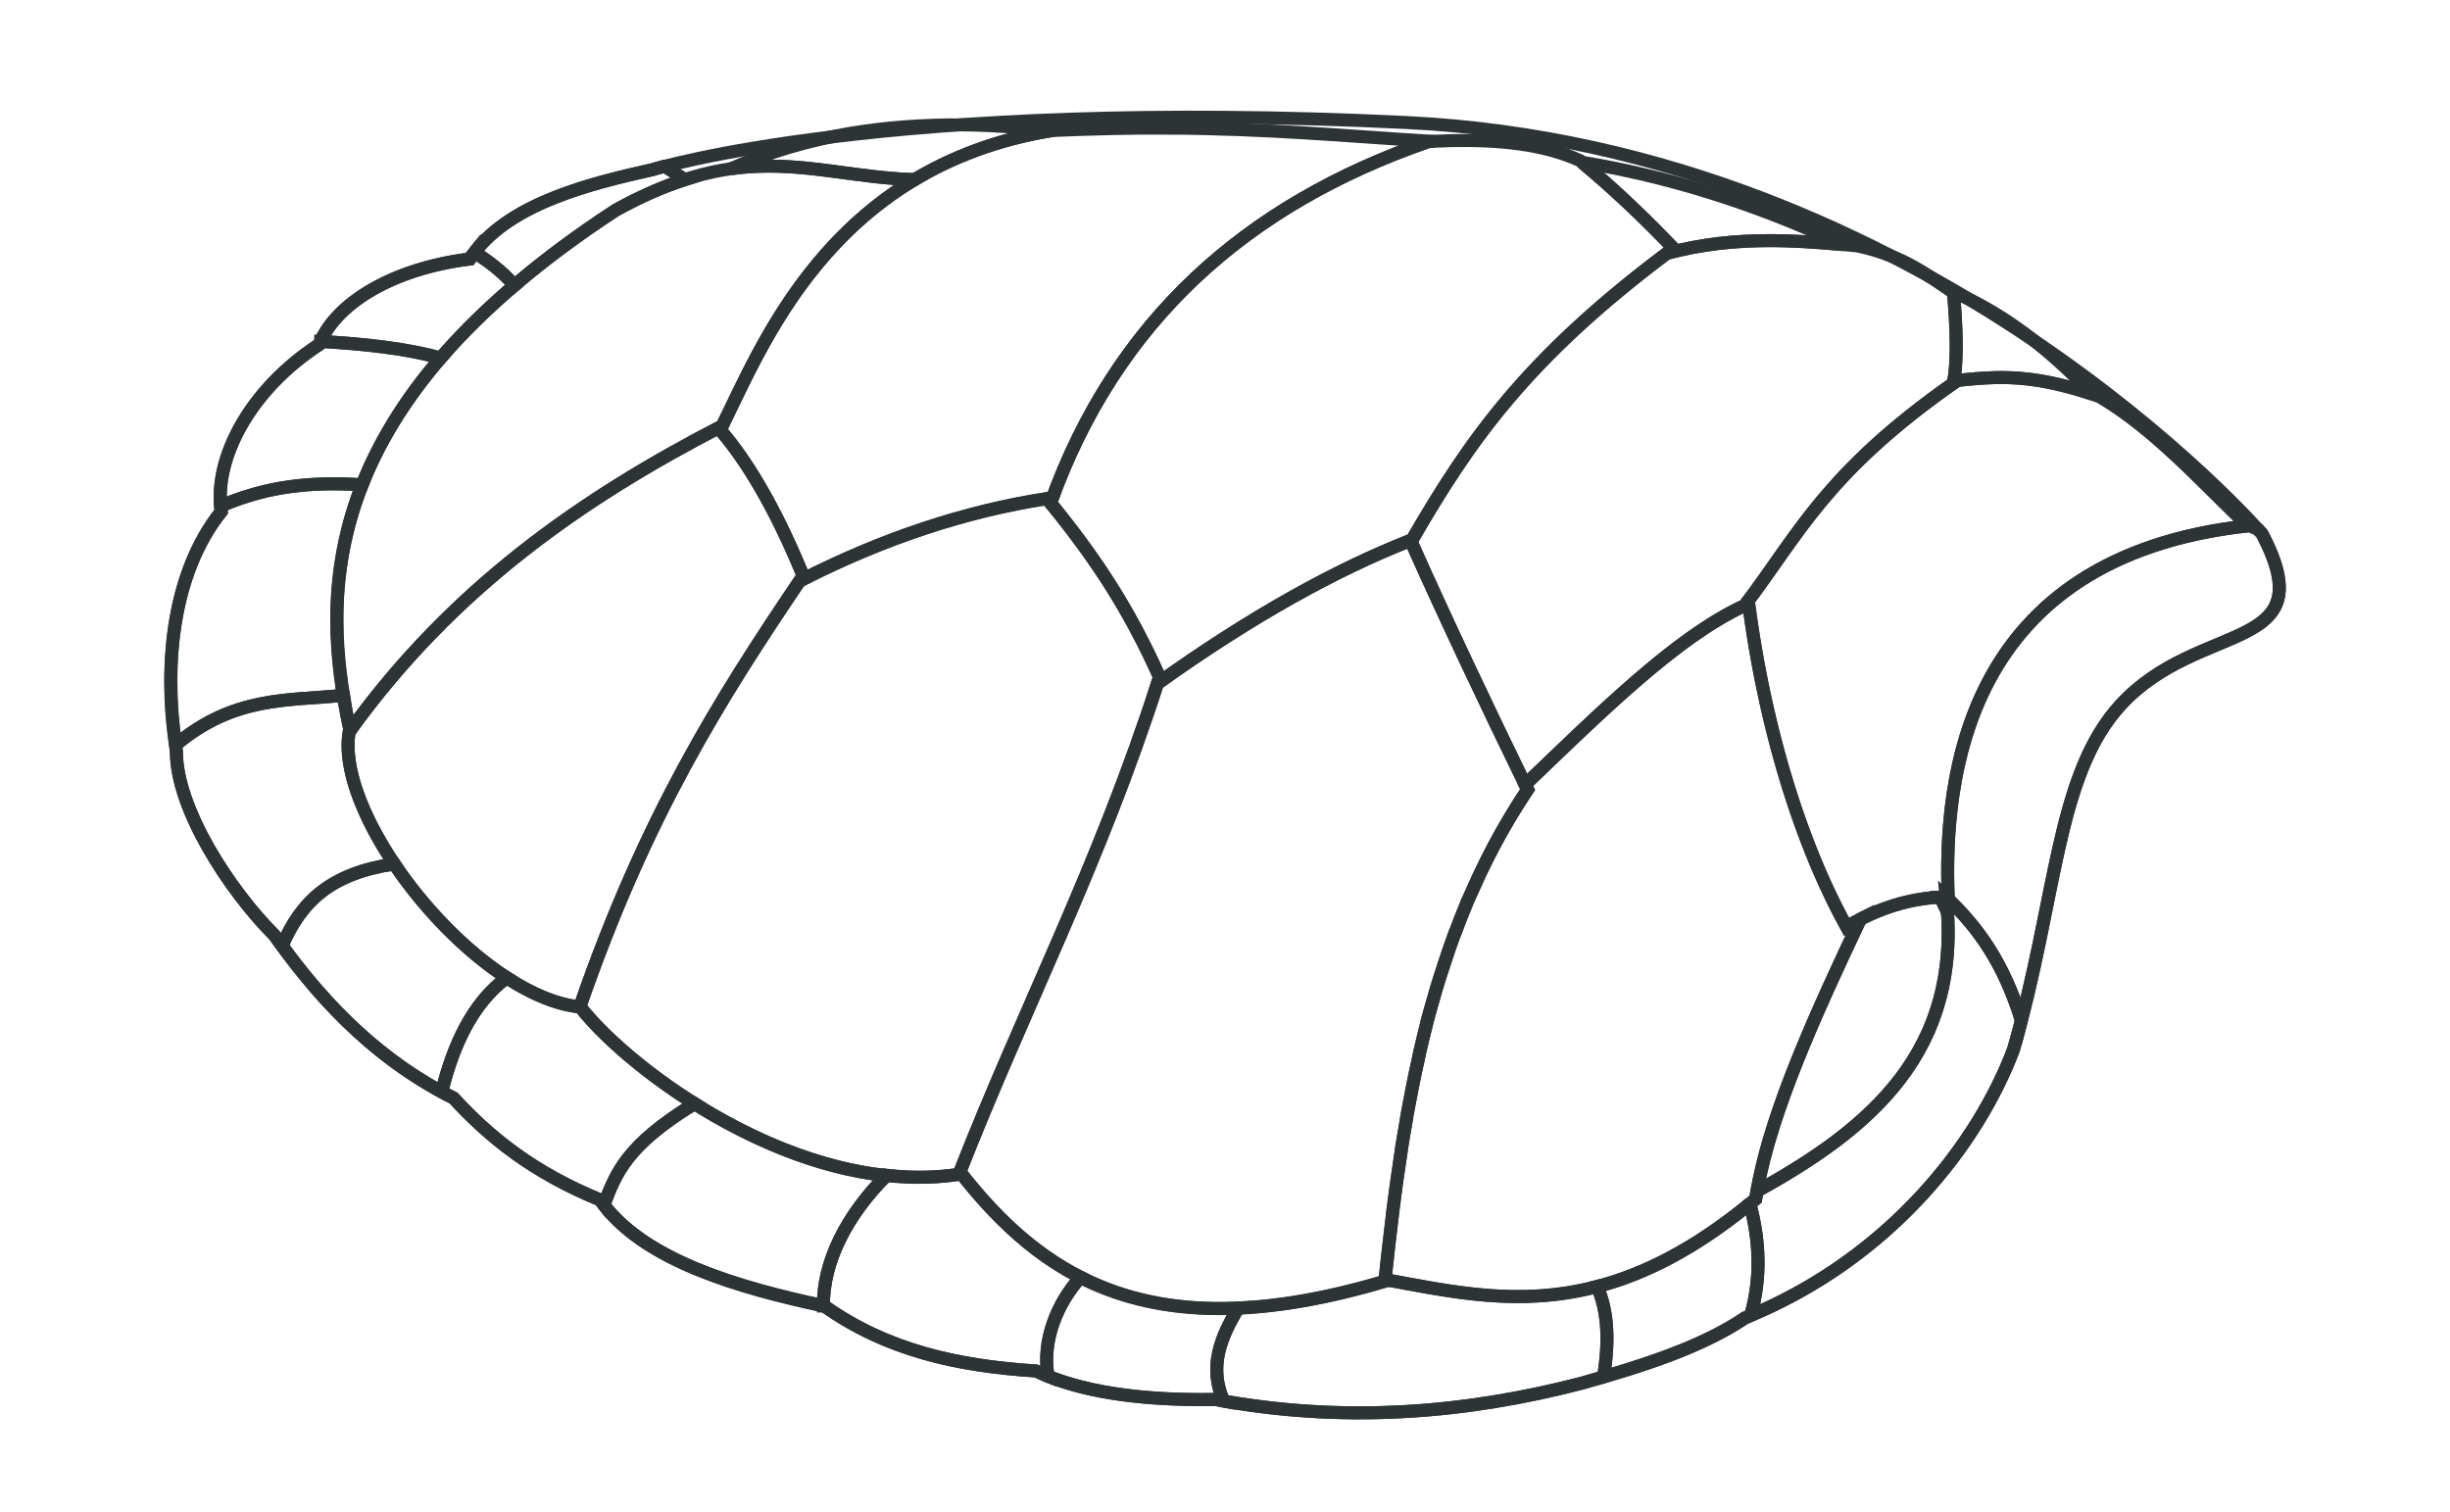 <svg xmlns="http://www.w3.org/2000/svg" viewBox="0 0 234.28 144.59" version="1.0"><g stroke="#2e3436" stroke-width="1.243" fill="none"><path d="M55.45 96.27c6.28-18.17 13.37-29.4 21.02-40.72 7.88-4.03 15.76-6.65 23.64-7.88 4.43 5.38 7.74 10.3 10.77 17.08-5.78 18.08-12.87 31.42-19.18 47.55-15.25 2.33-31.59-9.99-36.25-16.03z"/><path d="M138.65 13.45c-.66.02-1.34.05-2.02.08-17.53 6.05-29.95 17.22-36.17 34.58 4.25 5.22 7.46 10.04 10.41 16.63-.07.22-.12.41-.19.63 8.96-6.41 17.13-10.95 24.36-13.76 5.48-9.45 10.93-17.43 24.99-27.86-2.7-2.8-5.55-5.59-8.94-8.39-3.51-1.6-7.8-2.01-12.44-1.91z"/><path d="M111.45 12.25c-3.31-.02-6.85.07-10.8.23-21.45 3.48-27.92 21.01-31.78 28.64 3.05 3.52 5.76 8.6 8.04 14.22 7.74-3.91 15.46-6.45 23.2-7.65.12.14.23.28.35.42 6.22-17.36 18.64-28.53 36.17-34.58.17-.01.34.01.51 0-8.26-.5-15.85-1.24-25.69-1.28z"/><path d="M69.06 40.73c-13.33 6.88-25.78 15.5-35.67 29.26C31.94 78.43 45.6 95.37 55.5 96.3c-.01-.02-.03-.03-.04-.04 6.28-18.18 13.37-29.4 21.02-40.73.14-.07.29-.12.43-.19-2.28-5.62-4.99-10.7-8.04-14.22.05-.12.13-.27.19-.39z"/><path d="M72.71 15.9c-3.93.12-8.26 1.11-13.83 4.2-28.45 18.56-28.35 36.43-25.41 49.77 9.87-13.69 22.3-22.28 35.59-29.14 2.92-5.86 7.35-16.94 18.38-23.55-5.32-.17-9.69-1.43-14.73-1.28z"/><path d="M91.87 11.94c-.9-.01-1.78.01-2.64.04-7.58.24-13.9 1.75-19.31 4.15.96-.13 1.88-.2 2.79-.23 5.04-.15 9.41 1.11 14.73 1.28 3.57-2.13 7.83-3.8 12.94-4.66v-.04c-3-.33-5.83-.52-8.51-.54zM134.89 51.69c-7.19 2.81-15.32 7.32-24.21 13.68-5.72 17.67-12.68 30.87-18.89 46.7 7.82 10 18.12 17.17 40.65 10.46 1.73-16.7 4.3-33.08 13.64-47.02-4-8.21-7.8-16.22-11.19-23.82z"/><path d="M169.27 23.01c-3.39 0-6.6.34-9.87 1.21-13.58 10.19-18.96 18.08-24.36 27.39-.05.02-.1.06-.15.08 3.32 7.45 7.04 15.31 10.95 23.35 7.2-6.88 14.43-14.1 20.99-17.13 5.1-6.68 7.67-12.63 19.97-21.26.38-2.12.31-5.15 0-8.67-2.53-1.66-4.64-3.47-9.17-4.46-2.99-.3-5.74-.51-8.36-.51z"/><path d="M151.24 15.51c3.32 2.76 6.14 5.48 8.79 8.24-.21.15-.38.31-.59.47 3.26-.86 6.45-1.21 9.83-1.21 2.21 0 4.54.17 7 .39-8.57-4.02-16.9-6.56-25.03-7.89zM190.88 36.11c-1.45.03-2.73.17-4.04.31-.01.07-.03.16-.04.23-12.01 8.43-14.75 14.31-19.62 20.79 1.3 10.29 4.36 22.07 9.4 31.2 3.64-2.15 6.78-2.82 9.71-2.87-.42-11.29 1.49-32.46 28.64-35.48-4.59-4.39-8.94-9.28-14.18-12.36-4.41-1.55-7.39-1.87-9.87-1.82z"/><path d="M186.49 27.79c.1.07.21.13.31.19.3 3.41.38 6.33.04 8.44 1.31-.14 2.59-.28 4.04-.31 2.35-.05 5.17.23 9.21 1.59-3.94-4.1-8.27-7.67-13.6-9.91zM167.18 57.44l-.35.47c-6.56 3.03-13.79 10.25-20.99 17.13.08.16.16.31.24.47a61.843 61.843 0 00-3.19 5.32c-.48.91-.92 1.8-1.36 2.72-.24.52-.47 1.04-.7 1.56-.18.41-.41.82-.58 1.24-.01.01 0 .03 0 .04-.39.92-.74 1.86-1.09 2.8-.01.01-.03.02-.04.03-.35.94-.66 1.89-.97 2.84-.22.67-.46 1.35-.66 2.02-.09.3-.19.6-.27.9-.01.01 0 .02 0 .03-.28.97-.57 1.9-.82 2.88-.01.02.01.05 0 .08-.25.96-.48 1.94-.7 2.91 0 .03.01.05 0 .08-.22.97-.43 1.93-.62 2.91l-.27 1.4c-.1.55-.22 1.09-.31 1.63-.01.04 0 .08 0 .12-.17.98-.36 1.97-.51 2.95 0 .04.01.08 0 .12-.31 2.01-.6 4.03-.85 6.06-.01.04 0 .08 0 .12-.25 2.03-.49 4.06-.7 6.1 10.23 1.86 20.79 4.58 35.44-7.69 1.15-7.8 5.79-17.82 10.02-26.78-.43.22-.88.48-1.32.74-5.04-9.13-8.1-20.91-9.4-31.2z"/><path d="M186.1 85.77c-2.52.07-5.19.59-8.2 2.13-4.09 8.67-8.54 18.32-9.87 26 10.86-5.99 19.7-13.4 18.07-28.13z"/><path d="M30.51 32.96c-6.6 4.29-10.13 10.9-9.36 15.97-4.78 5.98-5.56 15.06-4.28 22.98 0 5.45 5.07 13.24 9.35 17.53 3.64 5.12 8.94 11.47 17.14 15.58 3.38 3.68 7.55 7.09 14.02 9.73 3.97 5.76 13.28 8.39 21.43 10.13 5.97 4.24 12.72 5.75 20.25 6.23 4.14 1.97 9.89 2.85 17.14 2.73 12.25 2.28 23.85 1.35 35.06-1.56 6.03-1.66 11.61-3.54 15.58-6.23 13.9-5.63 22.33-16.7 25.71-25.71 4.16-14.41 4.04-26.21 10.25-32.95 7.56-8.2 19.53-4.77 13.52-16.32 0 0-31.99-36.92-81.78-39.35-49.78-2.42-72.09 4.49-72.09 4.49-6.28 1.4-14.12 3.36-17.53 8.57-7.59.94-12.93 4.35-14.41 8.18z"/><path d="M45.36 24.14c-.16.2-.29.4-.43.62-7.37.91-12.61 4.2-14.26 7.89 4.24.25 8.23.68 11.46 1.59 1.98-2.29 4.33-4.61 7.07-6.95-1.28-1.42-2.56-2.37-3.84-3.15z"/><path d="M31.02 31.95c-.14.23-.25.46-.35.7.11-.24.21-.47.35-.7zm-.35.7c-.05.11-.11.2-.16.31-6.36 4.14-9.85 10.44-9.4 15.43 3.67-1.56 7.63-2.4 13.52-2.03 1.55-3.91 3.94-7.98 7.5-12.12-3.23-.91-7.22-1.34-11.46-1.59zM63.5 15.9c-.7.18-1.05.31-1.05.31-6.02 1.35-13.49 3.19-17.09 7.93 1.28.78 2.56 1.73 3.84 3.15 2.79-2.38 5.98-4.78 9.68-7.19 2.43-1.35 4.62-2.27 6.64-2.92l-1.98-1.28h-.04z"/><path d="M30.55 46.29c-3.77.15-6.69.93-9.44 2.1.02.17.01.36.04.54-4.65 5.82-5.49 14.54-4.35 22.3 5.66-4.73 10.8-4.18 16.05-4.74-.99-6.04-1.09-12.83 1.78-20.13-1.47-.09-2.82-.12-4.08-.07z"/><path d="M32.85 66.49c-5.25.56-10.39.01-16.05 4.74.03.22.04.45.07.66 0 5.46 5.08 13.24 9.37 17.53.23.33.49.67.74 1.01 1.84-4.24 4.64-6.9 10.72-7.81-3.04-4.53-4.89-9.25-4.31-12.63.03-.04.05-.08.08-.12-.24-1.09-.44-2.23-.62-3.38z"/><path d="M37.7 82.62c-6.08.91-8.88 3.57-10.72 7.81 3.42 4.69 8.21 10.16 15.27 13.99 1.04-4.37 2.94-8.53 6.22-10.92-4-2.59-7.91-6.63-10.77-10.88z"/><path d="M48.47 93.5c-3.28 2.39-5.18 6.55-6.22 10.92.37.2.74.39 1.13.58 3.37 3.68 7.55 7.11 14.02 9.75.11.16.23.31.35.47 1.15-3.02 2.13-5.67 8.67-9.68-5.03-3.16-8.97-6.73-10.92-9.24-2.23-.21-4.64-1.25-7.03-2.8z"/><path d="M66.42 105.54c-6.54 4.01-7.52 6.66-8.67 9.68 4.13 5.42 13.08 7.98 20.99 9.68-.05-4.21 2.21-8.66 6.02-12.48-6.63-.7-13.07-3.57-18.34-6.88z"/><path d="M91.79 112.07c-.03.08-.05.16-.08.24-2.45.37-4.92.34-7.38.03.14.02.29.07.43.08-3.81 3.82-6.07 8.27-6.02 12.48.02 0 .05-.01.07 0 5.98 4.24 12.72 5.73 20.25 6.21.37.18.77.35 1.16.51-.6-3.46.89-7.01 3.11-9.48-4.69-2.39-8.34-5.98-11.54-10.07z"/><path d="M103.33 122.14c-2.22 2.47-3.71 6.02-3.11 9.48 4.03 1.61 9.37 2.32 15.97 2.21.28.05.55.11.82.16-1.46-3.29-.27-6.13 1.4-8.9-6.14.28-11.01-.88-15.08-2.95z"/><path d="M132.44 122.37c-.01.05 0 .1 0 .16-5.32 1.58-9.95 2.38-14.03 2.56-1.67 2.77-2.86 5.61-1.4 8.9 11.94 2.08 23.28 1.14 34.23-1.71.72-.2 1.4-.42 2.1-.62.54-3.32.45-6.28-.62-8.63-7.48 1.96-13.95.49-20.28-.66z"/><path d="M167.33 115.1c-5.35 4.38-10.16 6.77-14.61 7.93 1.07 2.35 1.16 5.31.62 8.63 5.21-1.52 9.99-3.23 13.49-5.6.2-.08.38-.19.58-.27 1.02-3.58.87-7.1-.08-10.69z"/><path d="M186.1 85.8c1.61 14.71-7.22 22.11-18.07 28.1-.04.26-.12.52-.15.78-.19.15-.37.28-.55.42.95 3.59 1.1 7.11.08 10.69 13.54-5.7 21.81-16.57 25.14-25.45.27-.93.5-1.86.74-2.76-1.67-5.46-4.15-8.92-7.19-11.78z"/><path d="M214.78 50.13c.05.05.1.11.15.16-27.15 3.02-29.06 24.19-28.64 35.48-.25 0-.52.02-.77.03l.7 1.44c-.03-.47-.07-.94-.12-1.44 3.04 2.86 5.52 6.32 7.19 11.78 3.42-13.16 3.71-23.89 9.52-30.19 7.56-8.21 19.54-4.77 13.52-16.32 0 0-.32-.35-.39-.43l-1.16-.51z"/></g></svg>